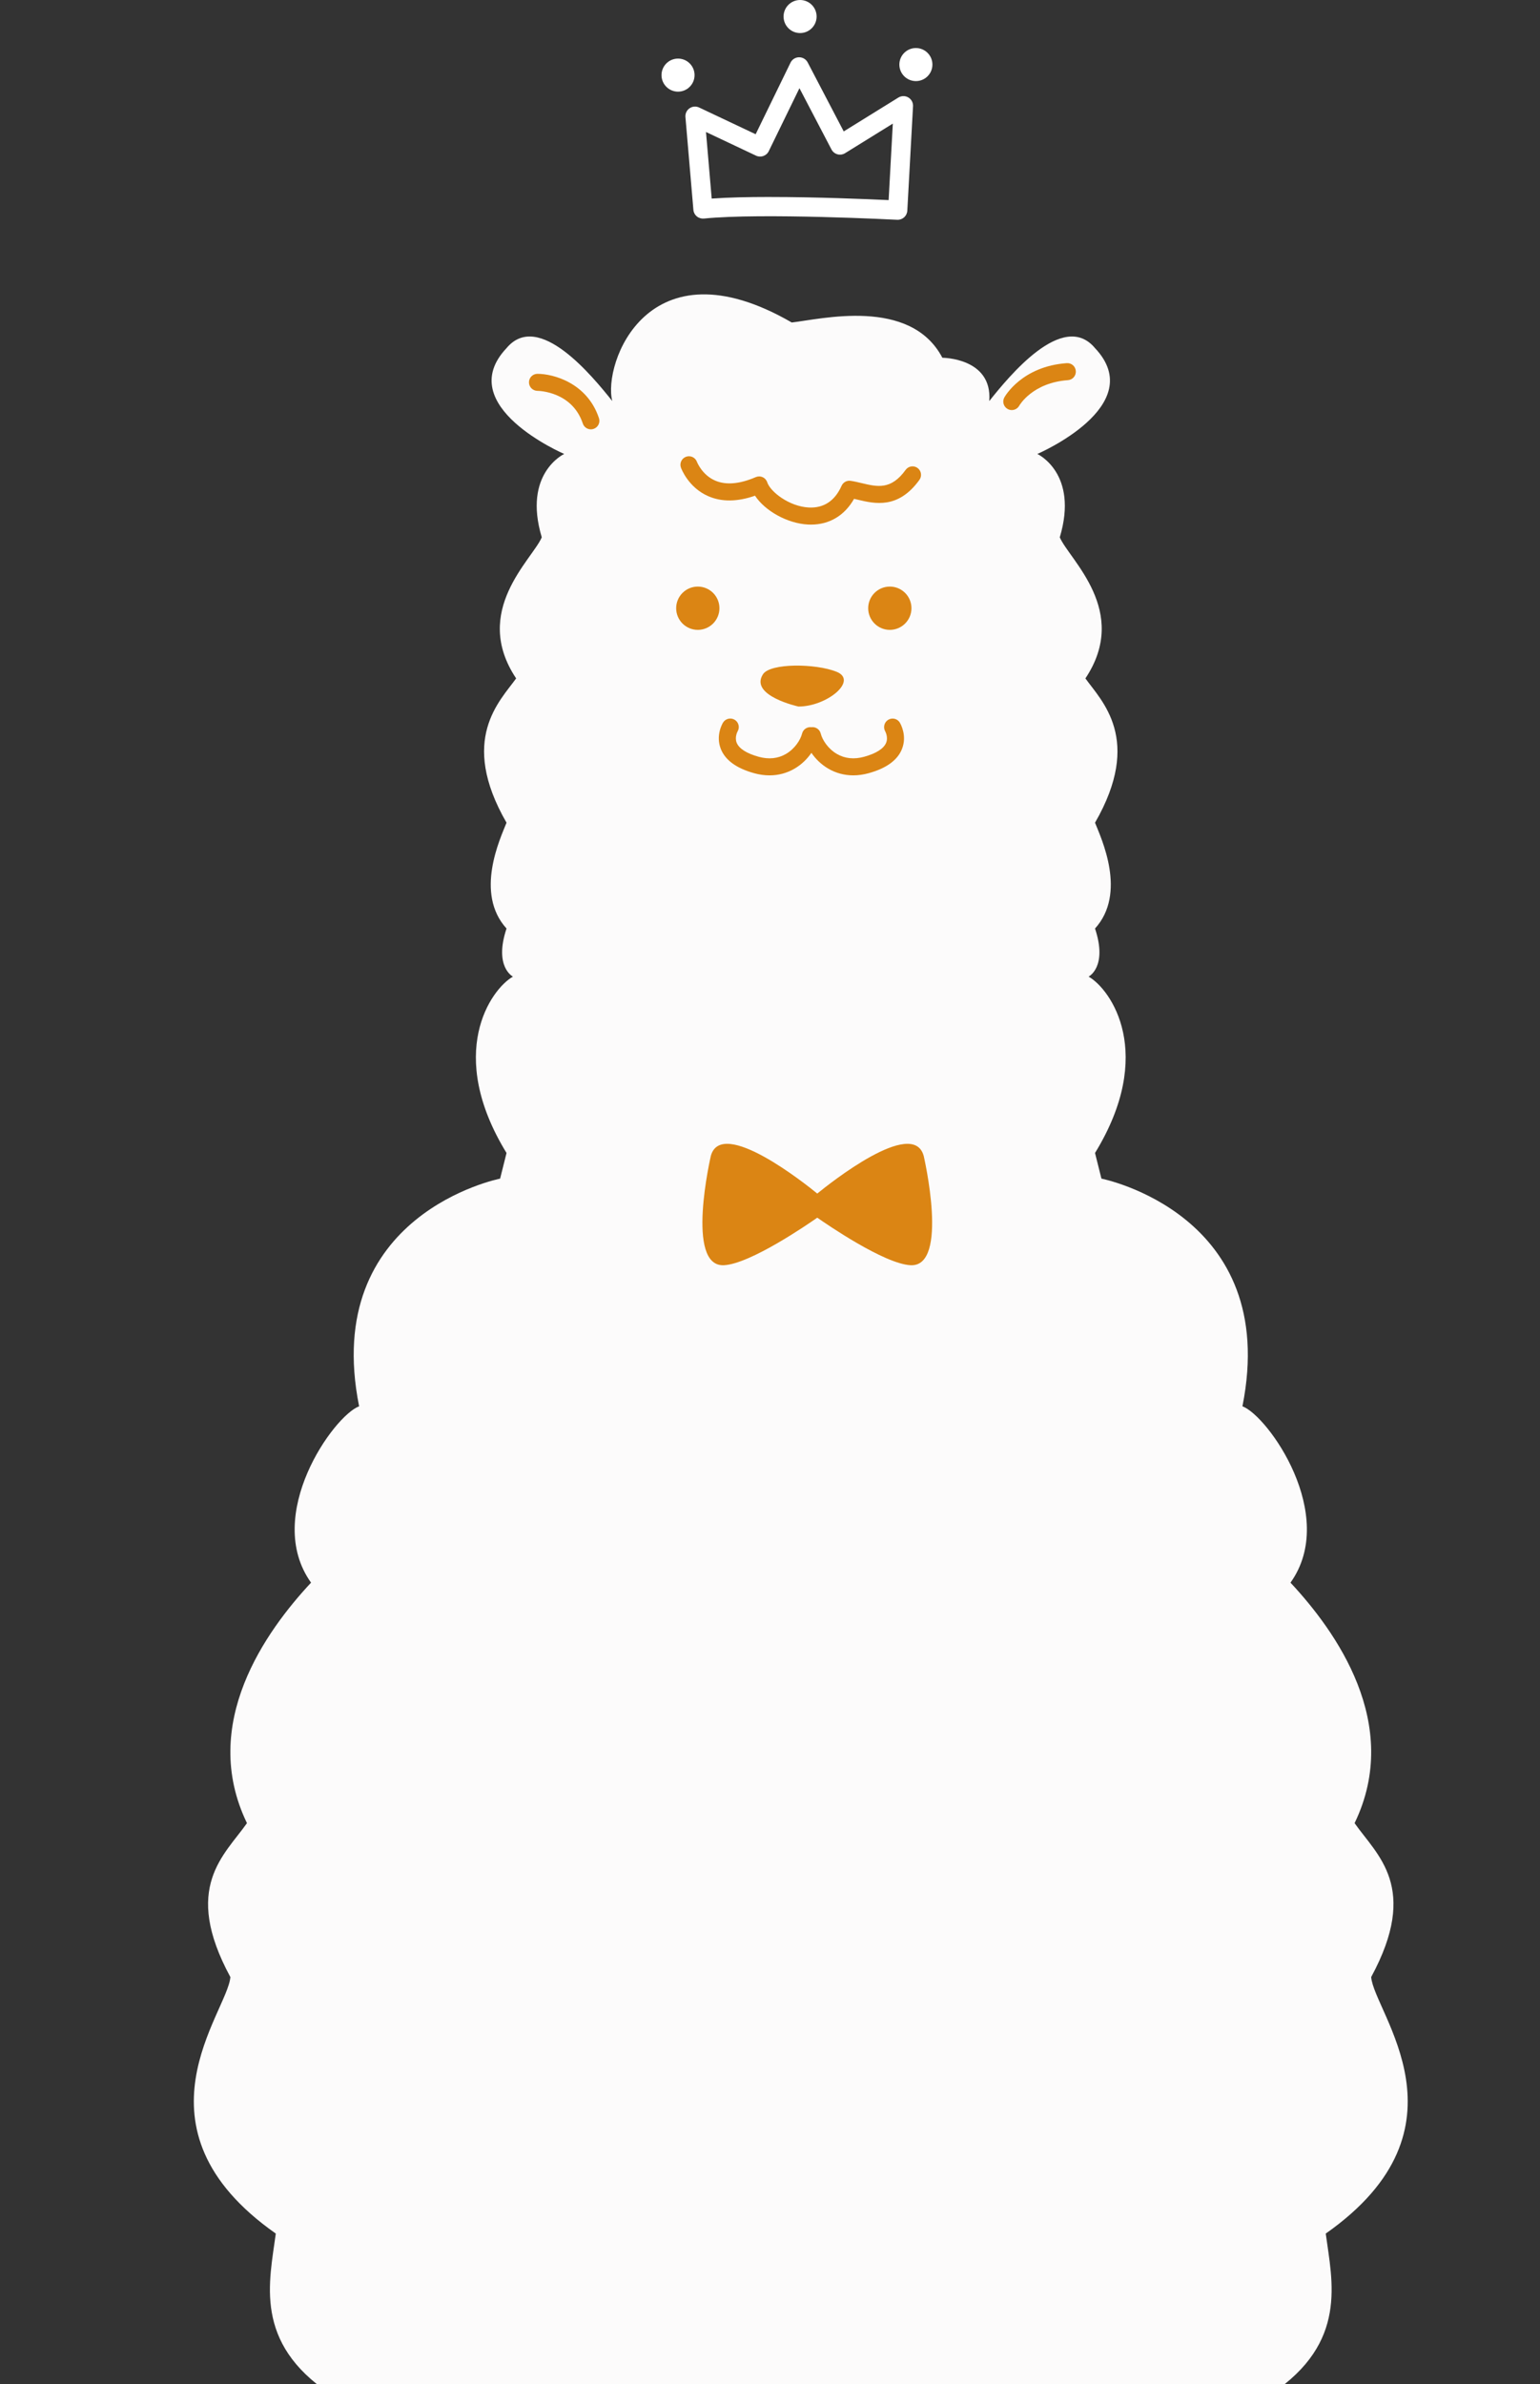 <?xml version="1.0" encoding="UTF-8"?><svg id="Layer_2" xmlns="http://www.w3.org/2000/svg" xmlns:xlink="http://www.w3.org/1999/xlink" viewBox="0 0 141.959 219.667"><rect x="0" y="0" width="141.959" height="219.667" fill="#333333" stroke="none"/><defs><style>.cls-1{fill:#fff;}.cls-2{fill:#fcfbfb;}.cls-3{fill:none;}.cls-4{fill:#db8514;}.cls-5{clip-path:url(#clippath);}</style><clipPath id="clippath"><rect class="cls-3" y="23.707" width="141.959" height="195.96"/></clipPath></defs><g id="_レイヤー_1"><g class="cls-5"><path class="cls-2" d="M75.236,219.667c2.068,0,1.773,7.09,2.659,9.158-3.25,4.333-.591,10.34.886,12.998-2.56,4.727-.591,5.908.886,9.453-1.477,9.158,2.659,12.998,3.545,13.589.591,2.363,1.477,6.795,6.009,7.09,8.077-.591,6.694-7.976,8.467-11.226,2.954-.295,7.09-1.969,5.318-8.075,7.287-2.56,4.136-9.06,3.545-10.832,7.09-4.136,6.499-11.226,5.318-12.703,5.318-.591,3.84-5.613,5.318-8.567,7.09-4.727,5.613-10.34,5.022-14.771,13.885-9.749,4.431-20.384,4.188-23.634,4.483-8.272.539-11.226-1.529-14.18,4.431-9.158-1.773-17.725-5.908-22.156,4.431-6.204-2.068-15.362-4.431-16.248,3.545-17.725-12.998-20.975-12.998-20.975l-.591-2.363c5.613-9.158,1.477-15.066-.591-16.248,0,0,1.773-.886.591-4.431,2.954-3.25.591-8.272,0-9.749,4.431-7.681.591-11.226-.886-13.294,4.136-6.204-1.477-10.931-2.363-12.998,1.773-5.908-2.068-7.681-2.068-7.681,0,0,10.34-4.431,5.318-9.749-2.954-3.545-7.976,2.659-9.749,4.874.305-3.988-4.323-3.988-4.323-3.988-2.954-5.613-11.226-3.545-13.885-3.25-13.294-7.681-17.43,3.84-16.544,7.238-1.773-2.216-6.795-8.419-9.749-4.874-5.022,5.318,5.318,9.749,5.318,9.749,0,0-3.84,1.773-2.068,7.681-.886,2.068-6.499,6.795-2.363,12.998-1.477,2.068-5.318,5.613-.886,13.294-.591,1.477-2.954,6.499,0,9.749-1.182,3.545.591,4.431.591,4.431-2.068,1.182-6.204,7.09-.591,16.248l-.591,2.363s-16.544,3.25-12.998,20.975c-2.363.886-8.863,10.044-4.431,16.248-4.136,4.431-10.34,12.998-5.908,22.156-2.068,2.954-6.012,5.908-1.529,14.18-.244,3.25-9.697,13.885,4.188,23.634-.591,4.431-2.068,10.044,5.022,14.771,1.477,2.954,0,7.976,5.318,8.567-1.182,1.477-1.773,8.567,5.318,12.703-.591,1.773-3.742,8.272,3.545,10.832-1.773,6.105,2.363,7.779,5.318,8.075,1.773,3.25.39,10.635,8.467,11.226,4.532-.295,5.418-4.727,6.009-7.09.886-.591,5.022-4.431,3.545-13.589,1.477-3.545,3.447-4.727.886-9.453,1.477-2.659,4.136-8.666.886-12.998.886-2.068.591-9.158,2.659-9.158h2.846Z"/><path class="cls-4" d="M85.145,106.484c-.997-3.575-8.743,2.608-9.808,3.479-1.066-.871-8.812-7.054-9.809-3.479,0,0-2.398,10.282,1.219,10.081,2.436-.135,7.722-3.772,8.59-4.38.868.608,6.154,4.245,8.59,4.38,3.616.201,1.219-10.081,1.219-10.081Z"/><path class="cls-4" d="M74.754,48.332c-.09,0-.181-.002-.273-.007-1.906-.096-3.967-1.262-4.882-2.655-1.622.567-3.068.584-4.306.046-1.85-.803-2.497-2.557-2.524-2.631-.146-.408.066-.857.474-1.004.407-.146.854.064,1.002.469.012.03.475,1.215,1.692,1.733.994.423,2.249.314,3.73-.325.203-.087.432-.086.633.005.201.09.355.261.424.471.286.872,2.024,2.231,3.837,2.323,1.366.067,2.397-.603,3.017-2,.143-.322.487-.509.83-.458.341.05.687.132,1.022.212,1.451.345,2.707.643,4.052-1.221.254-.351.744-.43,1.095-.177.351.254.431.744.177,1.096-1.96,2.714-4.114,2.202-5.687,1.829-.115-.028-.229-.054-.339-.079-.878,1.542-2.265,2.373-3.974,2.373Z"/><path class="cls-4" d="M54.468,39.556c-.329,0-.635-.208-.744-.537-.983-2.948-4.053-3.008-4.183-3.009-.432-.004-.782-.356-.78-.788.002-.432.351-.781.783-.781,1.49,0,4.592.853,5.668,4.082.137.411-.085.855-.496.992-.082.028-.166.041-.248.041Z"/><path class="cls-4" d="M93.266,37.78c-.13,0-.261-.032-.382-.1-.376-.211-.512-.683-.304-1.061.064-.117,1.627-2.866,5.751-3.161.441-.032.808.294.839.727.031.432-.294.808-.726.839-3.241.232-4.443,2.272-4.493,2.359-.145.254-.411.397-.685.397Z"/><path class="cls-4" d="M73.604,65.094s-4.556-.996-3.27-2.977c.674-1.038,4.843-1.001,6.773-.231,2.023.807-.868,3.208-3.503,3.208Z"/><path class="cls-4" d="M82.95,66.579c-.221-.368-.695-.485-1.066-.268-.371.217-.496.696-.284,1.069.003.005.298.537.082,1.059-.222.535-.923.979-2.027,1.284-.928.255-1.772.168-2.51-.262-.821-.478-1.341-1.29-1.49-1.882-.098-.388-.47-.633-.859-.582-.388-.048-.76.194-.858.583-.15.592-.668,1.404-1.489,1.882-.738.429-1.582.517-2.51.262-1.104-.305-1.805-.748-2.027-1.284-.212-.512.068-1.034.082-1.058.218-.37.097-.848-.272-1.07-.371-.223-.854-.103-1.077.268-.072.119-.687,1.2-.196,2.43.411,1.029,1.444,1.778,3.072,2.227.48.133.954.198,1.416.198.818,0,1.598-.207,2.301-.617.676-.393,1.188-.921,1.558-1.457.37.535.883,1.063,1.559,1.457.703.409,1.482.616,2.3.616.462,0,.936-.066,1.416-.198,1.628-.449,2.662-1.198,3.072-2.227.491-1.23-.124-2.311-.196-2.43Z"/><circle class="cls-4" cx="82.025" cy="56.036" r="1.994"/><circle class="cls-4" cx="64.324" cy="56.036" r="1.994"/></g><path class="cls-1" d="M82.752,20.25c-.016,0-.031,0-.047-.001-.125-.006-12.552-.648-17.815-.113-.237.021-.472-.048-.655-.199-.183-.151-.297-.37-.317-.606l-.734-8.55c-.027-.316.117-.622.377-.803.26-.181.598-.209.884-.074l5.212,2.463,3.214-6.594c.146-.3.449-.493.783-.497h.013c.329,0,.632.183.785.475l3.324,6.357,5.037-3.12c.281-.174.635-.177.918-.009.284.168.45.481.432.81l-.527,9.623c-.026.472-.417.837-.884.837ZM70.95,18.149c4.334,0,9.038.197,10.965.287l.386-7.048-4.403,2.727c-.209.129-.462.167-.7.101-.237-.065-.437-.226-.551-.444l-2.953-5.647-2.829,5.804c-.213.436-.736.619-1.175.412l-4.611-2.179.526,6.134c1.514-.108,3.391-.148,5.343-.148Z"/><circle class="cls-1" cx="73.753" cy="1.523" r="1.523"/><circle class="cls-1" cx="62.502" cy="6.921" r="1.523"/><circle class="cls-1" cx="84.428" cy="5.949" r="1.523"/></g></svg>